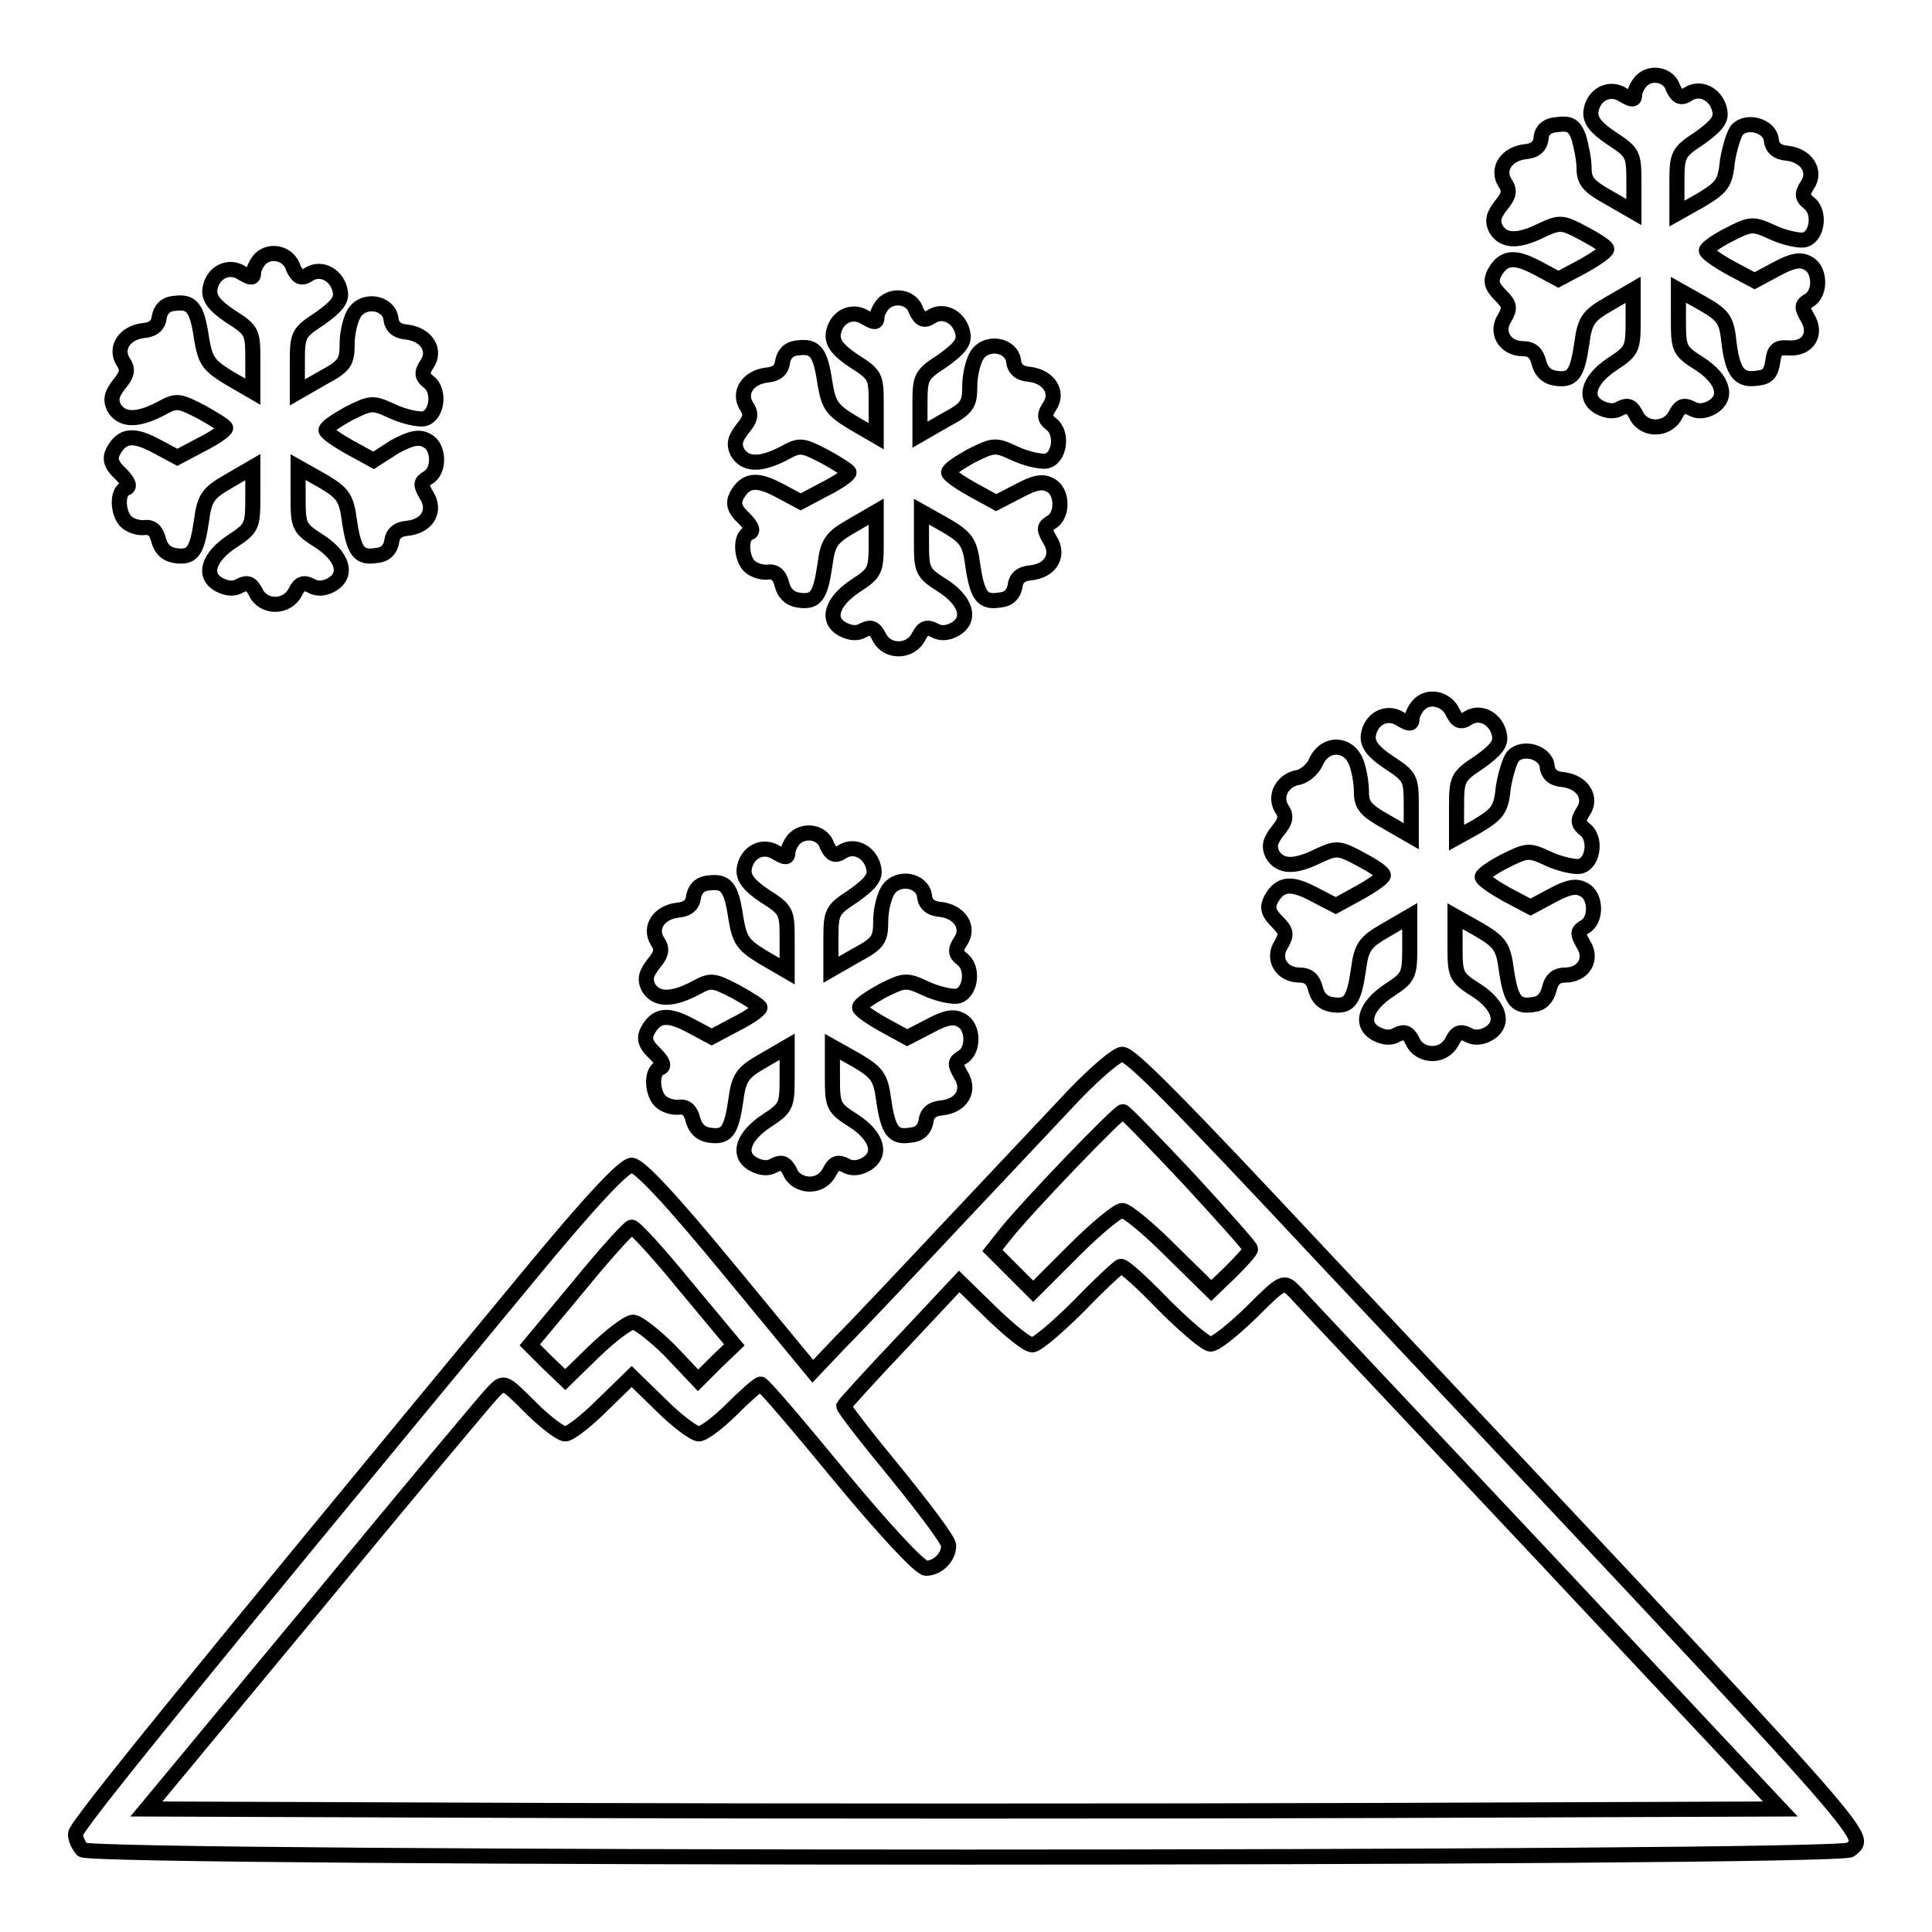 <?xml version="1.0" encoding="utf-8"?>
<!-- Svg Vector Icons : http://www.onlinewebfonts.com/icon -->
<!DOCTYPE svg PUBLIC "-//W3C//DTD SVG 1.1//EN" "http://www.w3.org/Graphics/SVG/1.1/DTD/svg11.dtd">
<svg version="1.1" xmlns="http://www.w3.org/2000/svg" xmlns:xlink="http://www.w3.org/1999/xlink" x="0px" y="0px" viewBox="0 0 256 256" enable-background="new 0 0 256 256" xml:space="preserve">
<g><g><g><path stroke-width="2" fill-opacity="0" stroke="#000000"  d="M217.5,10.7c-0.4,0.4-0.9,1.3-0.9,1.8c0,0.8-0.3,0.8-1.5,0.1c-1.8-1.2-4-0.1-4.3,2.2c-0.1,1.1,0.6,2.1,2.7,3.5c2.9,1.9,3,2.1,3,5.9v3.9l-3.3-1.9c-2.7-1.5-3.3-2.2-3.3-3.9c0-1.2-0.4-3-0.7-4.1c-0.6-1.6-1.2-1.9-2.8-1.7c-1.4,0.1-2.1,0.7-2.2,1.8c-0.1,1.1-0.8,1.7-2.1,1.8c-2.5,0.3-3.8,2.3-2.7,4.1c0.7,1,0.6,1.7-0.5,3c-1,1.3-1.2,2-0.7,3.1c1,1.7,2.9,1.8,6.1,0.2c2.4-1.1,2.7-1.1,5.5,0.4c1.7,0.9,3.1,1.8,3.1,2.1c0,0.3-1.4,1.3-3.2,2.3l-3.2,1.7l-2.8-1.5c-3-1.6-4.5-1.5-5.7,0.7c-0.5,1-0.4,1.7,0.8,2.9c1.3,1.3,1.3,1.7,0.6,3c-1.3,1.9,0,4.1,2.4,4.1c1.2,0,1.8,0.6,2.1,1.8c0.3,1.2,1,1.9,2.1,2.1c2.4,0.4,3-0.5,3.6-4.6c0.4-3.1,0.9-3.7,3.7-5.3l3.1-1.8v4c0,3.8-0.1,4.1-2.7,5.8c-3.2,2.1-4,4.6-1.7,5.8c1,0.5,1.9,0.6,2.7,0.1c1-0.5,1.5-0.3,2.1,0.9c1,2.1,4.1,2.1,5.2,0c0.6-1.2,1.1-1.4,2.1-0.9c0.8,0.5,1.8,0.4,2.7-0.1c2.3-1.3,1.5-3.8-1.6-5.8c-2.7-1.7-2.8-2-2.8-5.8v-4l3.2,1.8c2.8,1.6,3.2,2.2,3.5,5.2c0.5,4,1.4,5.1,3.8,4.7c1.3-0.1,1.8-0.7,2-2.2c0.2-1.6,0.6-1.9,2.1-1.8c2.6,0.2,3.8-1.9,2.5-4c-0.8-1.4-0.8-1.7,0.2-2.3c1.6-0.9,1.5-4.1-0.1-4.9c-1-0.6-2.1-0.4-4.3,0.8l-2.8,1.5l-3.2-1.7c-1.8-1-3.2-2-3.2-2.3c0-0.3,1.4-1.3,3-2.1c2.9-1.5,3.2-1.5,5.8-0.3c1.5,0.7,3.4,1.1,4.1,1c1.8-0.3,2.3-3.7,0.7-4.9c-0.9-0.7-1-1.2-0.2-2.4c1.2-1.8-0.1-3.9-2.7-4.2c-1.3-0.1-2-0.7-2.1-1.8c-0.2-1.8-3.2-2.7-4.5-1.3c-0.4,0.4-1,2.3-1.3,4.1c-0.3,3-0.7,3.5-3.5,5.2l-3.2,1.8v-4c0-3.8,0.1-4.1,3-6c2.1-1.5,2.9-2.4,2.7-3.5c-0.3-2.1-2.4-3.4-4.1-2.4c-1,0.7-1.5,0.5-2.1-0.7C221.2,9.9,218.8,9.4,217.5,10.7z"/><path stroke-width="2" fill-opacity="0" stroke="#000000"  d="M34.5,34.3c-0.4,0.4-0.9,1.3-0.9,1.8c0,0.8-0.3,0.8-1.5,0.1c-1.8-1.2-4-0.1-4.3,2.2c-0.1,1.1,0.6,2.1,2.7,3.5c3,1.9,3,2.1,3,6v4l-3.1-1.8c-2.8-1.7-3.2-2.3-3.7-5.3c-0.6-4.1-1.3-4.9-3.6-4.6c-1.2,0.1-1.8,0.8-2,1.8c-0.1,1.1-0.8,1.7-2.1,1.8c-2.5,0.3-3.8,2.3-2.7,4.1c0.7,1,0.6,1.7-0.5,3c-1,1.3-1.2,2-0.7,3.1c1,1.7,3,1.8,6.1,0.2c2.2-1.2,2.4-1.2,5.5,0.4c1.8,1,3.2,1.9,3.2,2.1c0,0.3-1.4,1.3-3.2,2.2l-3.2,1.7l-2.8-1.5c-3-1.6-4.5-1.5-5.7,0.7c-0.5,1-0.3,1.8,1,3c1,1,1.3,1.7,0.7,1.9c-1.3,0.4-1.1,3.5,0.1,4.5c0.6,0.5,1.6,0.8,2.4,0.7c0.9-0.1,1.5,0.4,1.8,1.6c0.3,1.2,1,1.9,2.1,2.1c2.4,0.4,3-0.5,3.6-4.6c0.4-3.1,0.9-3.7,3.7-5.3l3.1-1.8v4c0,3.8-0.1,4.1-2.7,5.8c-3.2,2.1-4,4.6-1.7,5.8c1,0.5,1.9,0.6,2.7,0.1c1-0.5,1.5-0.3,2.1,0.9c1,2.1,4.1,2.1,5.2,0c0.6-1.2,1.1-1.4,2.1-0.9c0.8,0.5,1.8,0.4,2.7-0.1c2.3-1.3,1.5-3.8-1.6-5.8c-2.7-1.7-2.8-2-2.8-5.8v-4l3.2,1.8c2.7,1.6,3.2,2.2,3.6,5.3c0.6,4.1,1.3,5,3.6,4.6c1.2-0.1,1.8-0.8,2-1.8c0.1-1.1,0.8-1.7,2.1-1.8c2.7-0.3,3.8-2.4,2.5-4.4c-0.8-1.4-0.8-1.7,0.2-2.3c1.6-0.9,1.5-4.1-0.1-4.9c-1-0.6-2.1-0.4-4.3,0.8L49.5,61l-3.1-1.7c-1.8-1-3.2-2-3.2-2.3c0-0.4,1.4-1.3,3-2.2c3-1.5,3.2-1.5,5.8-0.3c1.5,0.7,3.4,1.1,4.1,1c1.8-0.3,2.3-3.7,0.7-4.9c-0.9-0.7-1-1.2-0.2-2.4c1.2-1.8-0.1-3.9-2.7-4.2c-1.3-0.1-2-0.7-2.1-1.8c-0.3-2.1-3.5-2.7-4.8-0.8c-0.5,0.7-1,2.6-1,4.1c0,2.5-0.3,3-3.3,4.6l-3.3,1.9v-3.9c0-3.8,0.1-4,3-5.9c2.1-1.5,2.9-2.4,2.7-3.5c-0.3-2.1-2.4-3.4-4.1-2.4c-1,0.7-1.5,0.5-2.1-0.7C38.3,33.5,35.8,33,34.5,34.3z"/><path stroke-width="2" fill-opacity="0" stroke="#000000"  d="M117.1,40.2c-0.4,0.4-0.9,1.3-0.9,1.8c0,0.8-0.3,0.8-1.5,0.1c-1.8-1.2-4-0.1-4.3,2.2c-0.1,1.1,0.6,2.1,2.7,3.5c3,1.9,3,2.1,3,6v4l-3.1-1.8c-2.8-1.7-3.2-2.3-3.7-5.3c-0.6-4.1-1.3-4.9-3.6-4.6c-1.2,0.1-1.8,0.8-2,1.8c-0.1,1.1-0.8,1.7-2.1,1.8c-2.5,0.3-3.8,2.3-2.7,4.1c0.7,1,0.6,1.7-0.5,3c-1,1.3-1.2,2-0.7,3.1c1,1.7,3,1.8,6.1,0.2c2.2-1.2,2.4-1.2,5.5,0.4c1.8,1,3.2,1.9,3.2,2.1c0,0.3-1.4,1.3-3.2,2.2l-3.2,1.7l-2.8-1.5c-3-1.6-4.5-1.5-5.7,0.7c-0.5,1-0.3,1.8,1,3c1,1,1.3,1.7,0.7,1.9c-1.3,0.4-1.1,3.5,0.1,4.5c0.6,0.5,1.6,0.8,2.4,0.7c0.9-0.1,1.5,0.4,1.8,1.6c0.3,1.2,1,1.9,2.1,2.1c2.4,0.4,3-0.5,3.6-4.6c0.4-3.1,0.9-3.7,3.7-5.3l3.1-1.8v4c0,3.8-0.1,4.1-2.7,5.8c-3.2,2.1-4,4.6-1.7,5.8c1,0.5,1.9,0.6,2.7,0.1c1-0.5,1.5-0.3,2.1,0.9c1,2.1,4.1,2.1,5.2,0c0.6-1.2,1.1-1.4,2.1-0.9c0.8,0.5,1.8,0.4,2.7-0.1c2.3-1.3,1.5-3.8-1.6-5.8c-2.7-1.7-2.8-2-2.8-5.8v-4l3.2,1.8c2.7,1.6,3.2,2.2,3.6,5.3c0.6,4.1,1.3,5,3.6,4.6c1.2-0.1,1.8-0.8,2-1.8c0.1-1.1,0.8-1.7,2.1-1.8c2.7-0.3,3.8-2.4,2.5-4.4c-0.8-1.4-0.8-1.7,0.2-2.3c1.6-0.9,1.5-4.1-0.1-4.9c-1-0.6-2.1-0.4-4.3,0.8l-2.9,1.5l-3.1-1.7c-1.8-1-3.2-2-3.2-2.3c0-0.4,1.4-1.3,3-2.2c3-1.5,3.2-1.5,5.8-0.3c1.5,0.7,3.4,1.1,4.1,1c1.8-0.3,2.3-3.7,0.7-4.9c-0.9-0.7-1-1.2-0.2-2.4c1.2-1.8-0.1-3.9-2.7-4.2c-1.3-0.1-2-0.7-2.1-1.8c-0.3-2.1-3.5-2.7-4.8-0.8c-0.5,0.7-1,2.6-1,4.1c0,2.5-0.3,3-3.3,4.6l-3.3,1.9v-3.9c0-3.8,0.1-4,3-5.9c2.1-1.5,2.9-2.4,2.7-3.5c-0.3-2.1-2.4-3.4-4.1-2.4c-1,0.7-1.5,0.5-2.1-0.7C120.9,39.4,118.5,38.9,117.1,40.2z"/><path stroke-width="2" fill-opacity="0" stroke="#000000"  d="M188,93.4c-0.4,0.4-0.9,1.3-0.9,1.8c0,0.8-0.3,0.8-1.5,0.1c-1.8-1.2-4-0.1-4.3,2.2c-0.1,1.1,0.6,2.1,2.7,3.5c2.9,1.9,3,2.1,3,5.9v3.9l-3.3-1.9c-2.7-1.5-3.3-2.2-3.3-3.9c0-1.2-0.3-3-0.7-4c-1-2.6-4.1-2.7-5.3-0.1c-0.4,1-1.5,1.9-2.3,2.1c-2.1,0.3-3.3,2.4-2.3,4.1c0.7,1,0.6,1.7-0.5,3c-1,1.3-1.2,2-0.7,3.1c1,1.7,2.9,1.8,6.1,0.2c2.4-1.1,2.7-1.1,5.5,0.4c1.7,0.9,3.1,1.8,3.1,2.2c0,0.3-1.4,1.3-3.2,2.3l-3.1,1.7l-2.9-1.5c-3-1.6-4.5-1.5-5.7,0.7c-0.5,1-0.4,1.7,0.8,2.9c1.3,1.3,1.3,1.7,0.6,3c-1.3,1.9,0,4.1,2.4,4.1c1.2,0,1.8,0.6,2.1,1.8c0.3,1.2,1,1.9,2.1,2.1c2.4,0.4,3-0.5,3.6-4.6c0.4-3.1,0.9-3.7,3.7-5.3l3.1-1.8v4c0,3.8-0.1,4.1-2.7,5.8c-3.2,2.1-4,4.6-1.7,5.8c1,0.5,1.9,0.6,2.7,0.1c1-0.5,1.5-0.3,2.1,0.9c0.4,1,1.5,1.6,2.6,1.6s2.1-0.6,2.6-1.6c0.6-1.2,1.1-1.4,2.1-0.9c0.8,0.5,1.8,0.4,2.7-0.1c2.3-1.3,1.5-3.8-1.6-5.8c-2.7-1.7-2.8-2-2.8-5.8v-4l3.2,1.8c2.7,1.6,3.2,2.2,3.6,5.3c0.6,4.1,1.3,5,3.6,4.6c1.1-0.1,1.8-0.9,2.1-2.1c0.3-1.3,1-1.8,2.1-1.8c2.4,0,3.7-2.1,2.4-4.1c-0.8-1.4-0.8-1.7,0.2-2.3c1.6-0.9,1.5-4.1-0.1-4.9c-1-0.6-2.1-0.4-4.3,0.8l-2.8,1.5l-3.2-1.7c-1.8-1-3.2-2-3.2-2.3c0-0.3,1.4-1.3,3-2.1c3-1.5,3.2-1.5,5.8-0.3c1.5,0.7,3.4,1.1,4.1,1c1.8-0.3,2.3-3.7,0.7-4.9c-0.9-0.7-1-1.2-0.2-2.4c1.2-1.8-0.1-3.9-2.7-4.2c-1.3-0.1-2-0.7-2.1-1.8c-0.2-1.8-3.2-2.7-4.5-1.3c-0.4,0.4-1,2.3-1.3,4.1c-0.3,3-0.7,3.5-3.5,5.2L193,111v-4c0-3.8,0.1-4.1,3-6c2.1-1.5,2.9-2.4,2.7-3.5c-0.3-2.1-2.4-3.4-4.1-2.4c-1,0.7-1.5,0.5-2.1-0.7C191.7,92.6,189.3,92,188,93.4z"/><path stroke-width="2" fill-opacity="0" stroke="#000000"  d="M105.3,111.1c-0.4,0.4-0.9,1.3-0.9,1.8c0,0.8-0.3,0.8-1.5,0.1c-1.8-1.2-4-0.1-4.3,2.2c-0.1,1.1,0.6,2.1,2.7,3.5c3,1.9,3,2.1,3,6v4l-3.1-1.8c-2.8-1.7-3.2-2.3-3.7-5.3c-0.6-4.1-1.3-4.9-3.6-4.6c-1.2,0.1-1.8,0.8-2,1.8c-0.1,1.1-0.8,1.7-2.1,1.8c-2.5,0.3-3.8,2.3-2.7,4.1c0.7,1,0.6,1.7-0.5,3c-1,1.3-1.2,2-0.7,3.1c1,1.7,3,1.8,6.1,0.2c2.2-1.2,2.4-1.2,5.5,0.4c1.8,1,3.2,1.9,3.2,2.1c0,0.3-1.4,1.3-3.2,2.2l-3.2,1.7l-2.8-1.5c-3-1.6-4.5-1.5-5.7,0.7c-0.5,1-0.3,1.8,1,3c1,1,1.3,1.7,0.7,1.9c-1.3,0.4-1.1,3.5,0.1,4.5c0.6,0.5,1.6,0.8,2.4,0.7c0.9-0.1,1.5,0.4,1.8,1.6c0.3,1.2,1,1.9,2.1,2.1c2.4,0.4,3-0.5,3.6-4.6c0.4-3.1,0.9-3.7,3.7-5.3l3.1-1.8v4c0,3.8-0.1,4.1-2.7,5.8c-3.2,2.1-4,4.6-1.7,5.8c1,0.5,1.9,0.6,2.7,0.1c1-0.5,1.5-0.3,2.1,0.9c0.4,1,1.5,1.6,2.6,1.6s2.1-0.6,2.6-1.6c0.6-1.2,1.1-1.4,2.1-0.9c0.8,0.5,1.8,0.4,2.7-0.1c2.3-1.3,1.5-3.8-1.6-5.8c-2.7-1.7-2.8-2-2.8-5.8v-4l3.2,1.8c2.7,1.6,3.2,2.2,3.6,5.3c0.6,4.1,1.3,5,3.6,4.6c1.2-0.1,1.8-0.8,2-1.8c0.1-1.1,0.8-1.7,2.1-1.8c2.7-0.3,3.8-2.4,2.5-4.4c-0.8-1.4-0.8-1.7,0.2-2.3c1.6-0.9,1.5-4.1-0.1-4.9c-1-0.6-2.1-0.4-4.3,0.8l-2.9,1.5l-3.1-1.7c-1.8-1-3.2-2-3.2-2.3c0-0.4,1.4-1.3,3-2.2c3-1.5,3.2-1.5,5.8-0.3c1.5,0.7,3.4,1.1,4.1,1c1.8-0.3,2.3-3.7,0.7-4.9c-0.9-0.7-1-1.2-0.2-2.4c1.2-1.8-0.1-3.9-2.7-4.2c-1.3-0.1-2-0.7-2.1-1.8c-0.3-2.1-3.5-2.7-4.8-0.8c-0.5,0.7-1,2.6-1,4.1c0,2.5-0.3,3-3.3,4.6l-3.3,1.9v-3.9c0-3.8,0.1-4,3-5.9c2.1-1.5,2.9-2.4,2.7-3.5c-0.3-2.1-2.4-3.4-4.1-2.4c-1,0.7-1.5,0.5-2.1-0.7C109.1,110.3,106.7,109.8,105.3,111.1z"/><path stroke-width="2" fill-opacity="0" stroke="#000000"  d="M142.4,145c-2.8,3-10.1,10.7-16.2,17.2c-6.1,6.5-12.7,13.5-14.8,15.6l-3.7,3.9l-11.3-13.7c-7.5-9.1-11.7-13.6-12.7-13.6s-5.5,4.8-13.5,14.5C25.2,223.3,10,242,10,243c0,0.7,0.4,1.5,0.9,2.1c1.3,1.3,233.1,1.3,234.3,0c2.1-2.1,5.5,1.6-69.5-78.1c-20.1-21.5-25.9-27.3-27-27.3C148,139.7,145.2,142.1,142.4,145z M157.5,156.2c4.5,4.9,8.2,9,8.2,9.3c0,0.3-1.2,1.6-2.6,3l-2.6,2.5l-5.4-5.3c-3-3-5.8-5.3-6.4-5.3s-3.5,2.4-6.4,5.3l-5.4,5.4l-2.7-2.7l-2.7-2.7l1.5-1.9c2.7-3.5,15.3-16.6,15.8-16.5C149.1,147.4,153,151.4,157.5,156.2z M90.8,170.4l6.5,7.8l-2.4,2.3l-2.4,2.4l-3.7-3.9c-2.1-2.1-4.3-3.8-4.9-3.8c-0.7,0-3,1.8-5.1,3.8l-3.9,3.8l-2.4-2.3l-2.3-2.3l6.5-7.8c3.5-4.3,6.7-7.8,7-7.8C84.1,162.6,87.3,166.1,90.8,170.4z M154.2,172.9c2.8,2.8,5.6,5.2,6.2,5.2c0.7,0,3-1.9,5.4-4.2c4.2-4.2,4.3-4.2,5.7-2.8c0.7,0.8,15.6,16.6,32.9,35l31.5,33.6l-53.9,0.2c-29.7,0.1-78.4,0.1-108.2,0l-54.4-0.2l22.3-26.9c12.2-14.8,22.9-27.6,23.7-28.4c1.4-1.4,1.4-1.4,4.9,2.1c1.9,1.9,4,3.5,4.6,3.5s2.8-1.7,4.9-3.8l3.9-3.8l3.9,3.8c2.1,2.1,4.4,3.8,5,3.8c0.6,0,2.6-1.5,4.4-3.3c1.8-1.8,3.5-3.3,3.8-3.3c0.3,0,5,5.5,10.5,12.2c5.8,7,10.6,12.2,11.4,12.2c1.5,0,3-1.4,3-3c0-0.7-3.2-4.9-7-9.6c-3.8-4.6-6.9-8.6-6.9-8.9c0.1-0.2,3.6-4.1,7.8-8.5l7.5-8l4.3,4.2c2.4,2.3,4.7,4.2,5.4,4.2c0.6,0,3.4-2.4,6.2-5.2c2.8-2.9,5.3-5.2,5.5-5.2C148.9,167.7,151.4,170,154.2,172.9z"/></g></g></g>
</svg>